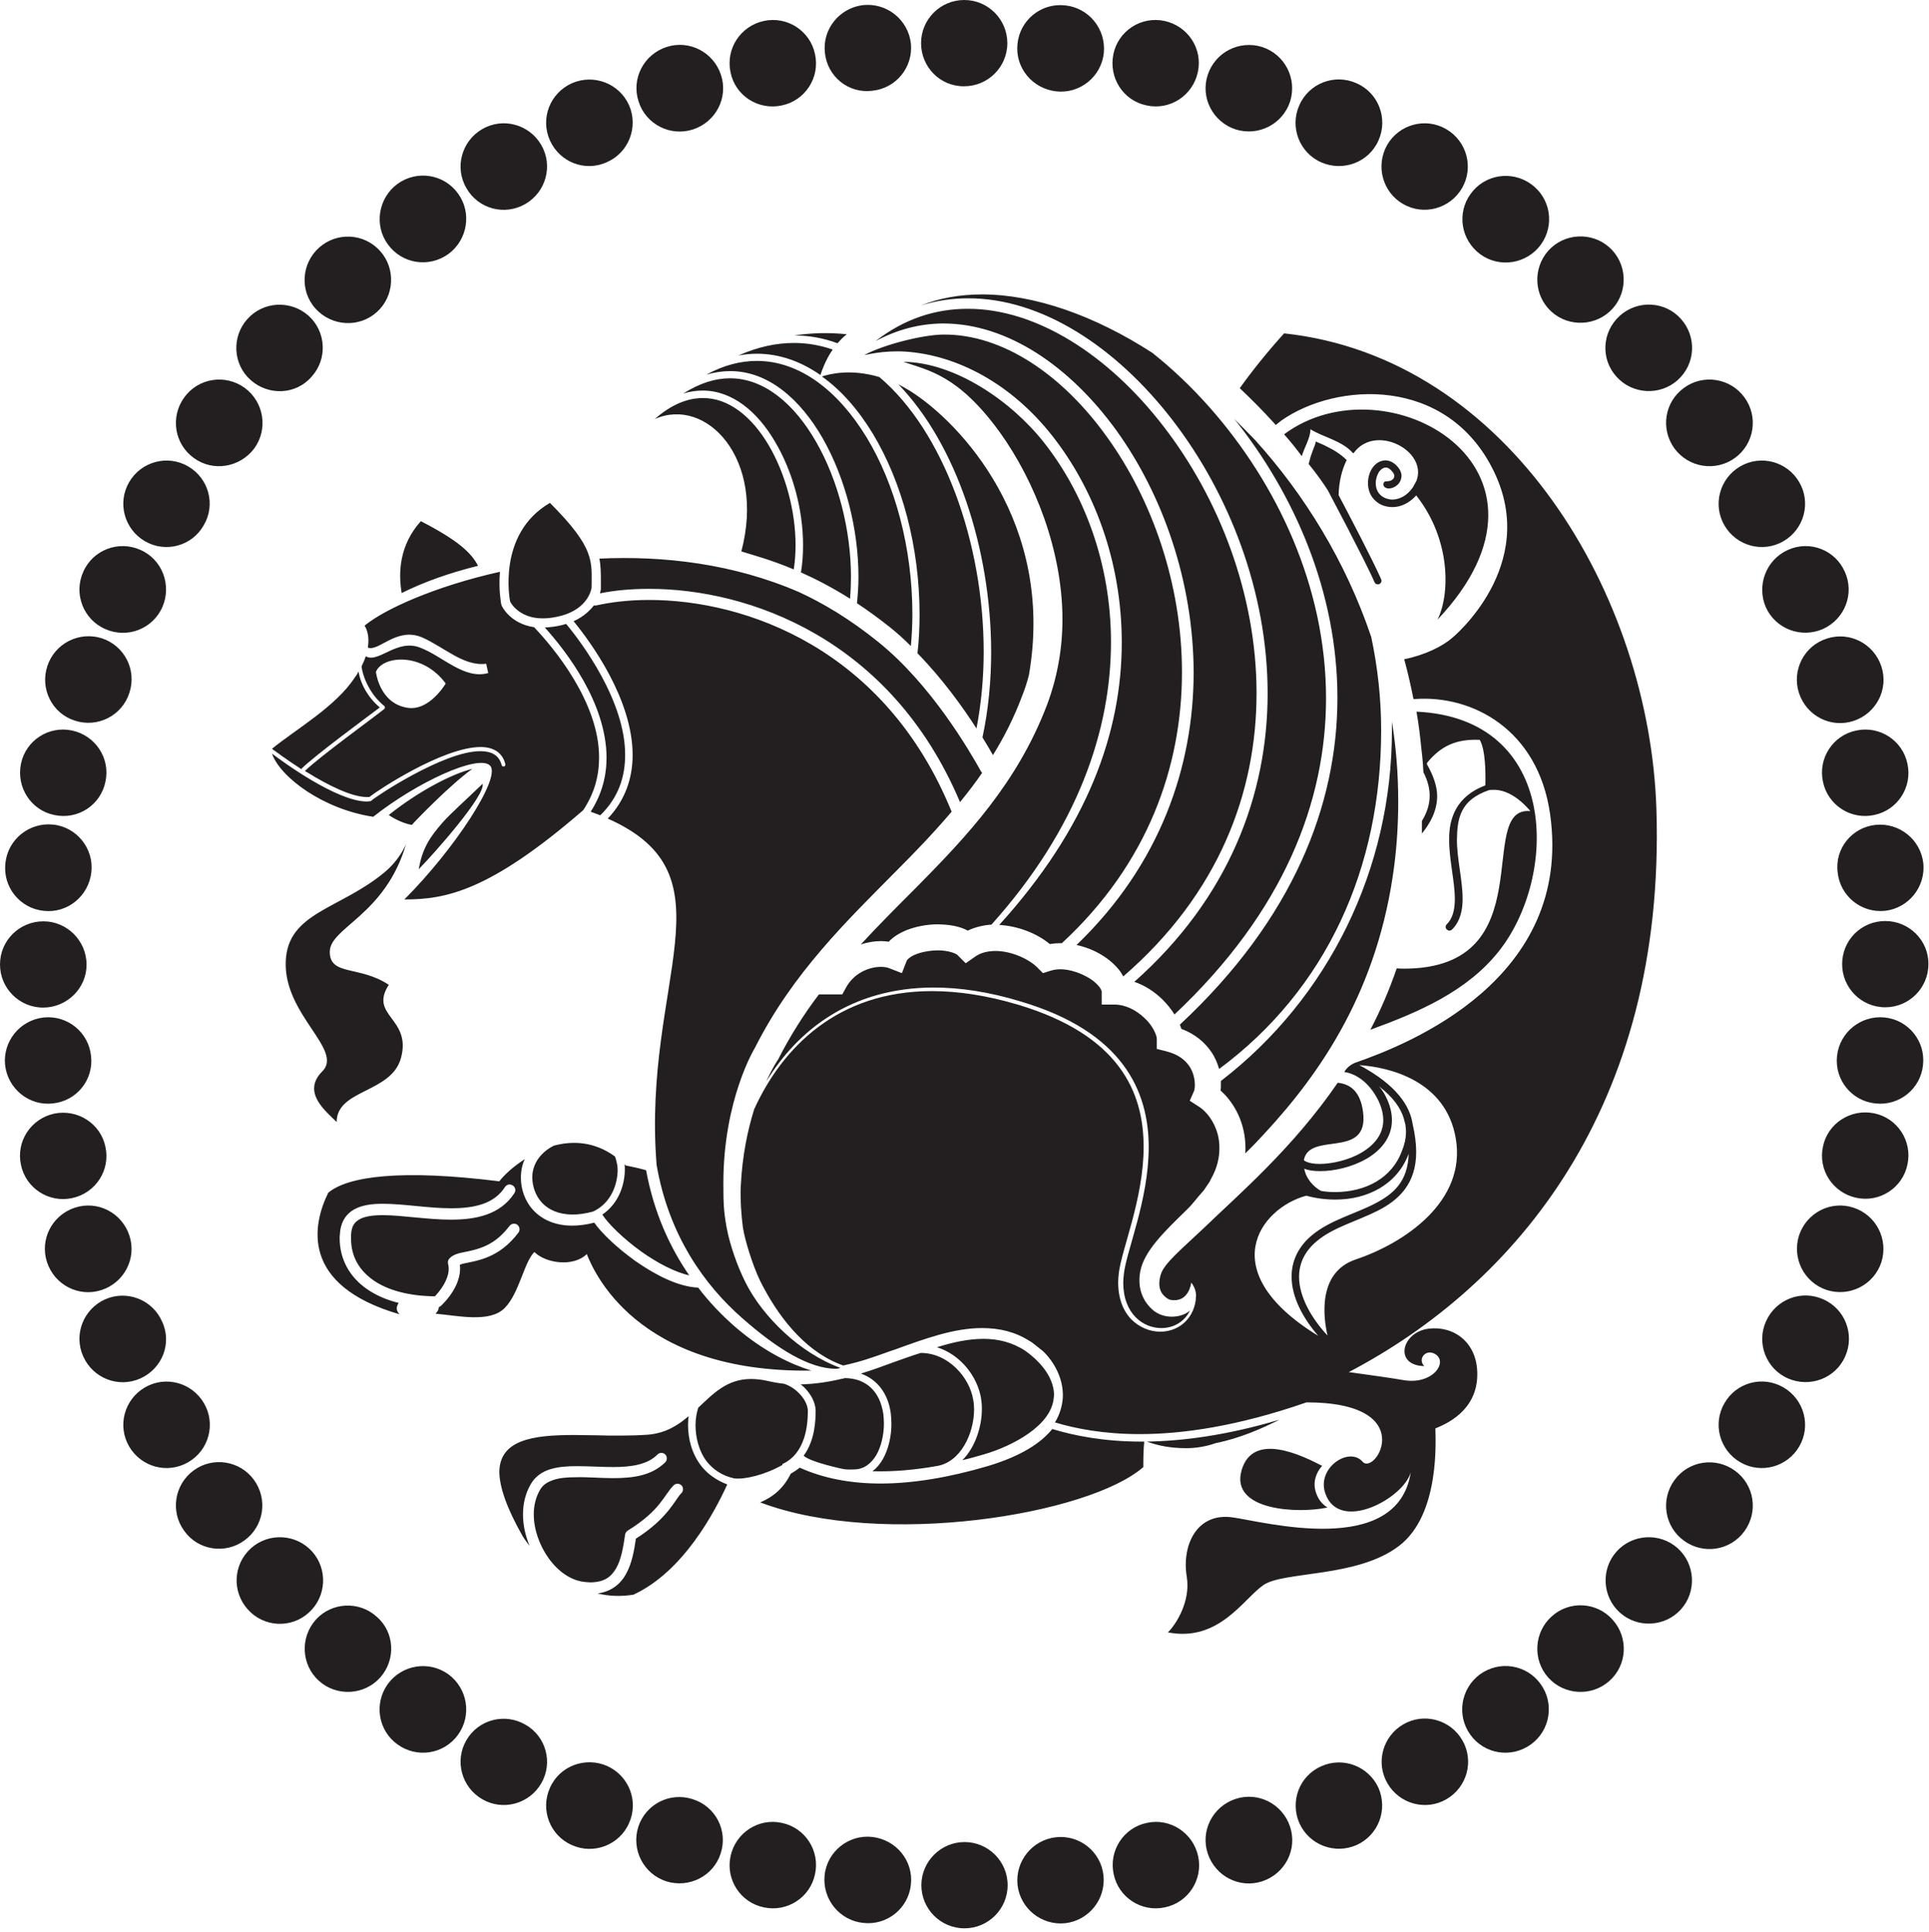 <svg xmlns="http://www.w3.org/2000/svg" viewBox="0 0 644 645"><path fill="#231F20" d="M336.4 629.4c0 8-6.5 14.4-14.4 14.4-8 0-14.4-6.5-14.4-14.4S314.1 615 322 615s14.4 6.4 14.4 14.4zM368.4 626.2c.8 7.9-4.9 15-12.8 15.9-7.9.8-15-4.9-15.9-12.8-.8-7.9 4.9-15 12.8-15.9 8-.9 15.1 4.9 15.9 12.8zM400 619.7c1.7 7.8-3.3 15.5-11.1 17.1-7.8 1.7-15.5-3.3-17.1-11.1-1.7-7.8 3.3-15.5 11.1-17.1 7.7-1.7 15.4 3.3 17.1 11.1zM430.7 609.9c2.5 7.6-1.7 15.7-9.3 18.2-7.6 2.5-15.7-1.7-18.2-9.3s1.7-15.7 9.3-18.2c7.6-2.5 15.7 1.7 18.2 9.3zM460.2 596.9c3.2 7.3 0 15.8-7.3 19.1-7.3 3.2-15.8 0-19.1-7.3-3.2-7.3 0-15.8 7.3-19 7.3-3.3 15.8 0 19.1 7.2zM488.2 581c4 6.9 1.6 15.7-5.3 19.7s-15.7 1.6-19.7-5.3-1.6-15.7 5.3-19.7 15.7-1.6 19.7 5.3zM514.3 562.2c4.7 6.4 3.3 15.5-3.2 20.2s-15.5 3.3-20.2-3.2-3.2-15.5 3.2-20.2c6.5-4.7 15.5-3.3 20.2 3.2zM538.4 540.8c5.3 5.9 4.9 15.1-1.1 20.4-5.9 5.3-15.1 4.8-20.4-1.1-5.3-5.9-4.8-15.1 1.1-20.4 5.9-5.4 15.1-4.9 20.4 1.1zM560.1 516.9c5.9 5.3 6.4 14.5 1.1 20.4-5.3 5.9-14.5 6.4-20.4 1.1-5.9-5.3-6.4-14.5-1.1-20.4s14.5-6.4 20.4-1.1zM579.2 491c6.5 4.7 7.9 13.7 3.2 20.2s-13.7 7.9-20.2 3.2-7.9-13.7-3.2-20.2 13.7-7.9 20.2-3.2zM595.4 463.2c6.9 4 9.3 12.8 5.3 19.7-4 6.9-12.8 9.3-19.7 5.3s-9.3-12.8-5.3-19.7c4-7 12.8-9.3 19.7-5.3zM608.7 433.8c7.3 3.2 10.6 11.8 7.3 19.1-3.2 7.3-11.8 10.5-19.1 7.3s-10.6-11.8-7.3-19.1c3.3-7.3 11.8-10.6 19.1-7.3zM618.8 403.2c7.6 2.5 11.7 10.6 9.3 18.2-2.5 7.6-10.6 11.7-18.2 9.3-7.6-2.5-11.7-10.6-9.3-18.2 2.5-7.6 10.6-11.8 18.2-9.3zM625.7 371.7c7.8 1.6 12.8 9.3 11.1 17.1-1.6 7.8-9.3 12.8-17.1 11.1-7.8-1.7-12.8-9.3-11.1-17.1 1.6-7.8 9.3-12.7 17.1-11.1zM629.2 339.7c7.9.8 13.7 7.9 12.8 15.9-.8 7.9-7.9 13.7-15.9 12.8-7.9-.8-13.7-7.9-12.8-15.9.9-7.9 8-13.6 15.9-12.8zM629.4 307.5c8 0 14.5 6.5 14.4 14.4 0 8-6.5 14.4-14.4 14.4-8 0-14.4-6.5-14.4-14.4 0-8 6.4-14.4 14.4-14.4zM626.2 275.4c7.9-.8 15 4.9 15.9 12.8.8 7.9-4.9 15-12.8 15.9-7.9.8-15-4.9-15.8-12.9-1-7.9 4.8-15 12.7-15.8zM619.7 243.9c7.8-1.7 15.5 3.3 17.1 11.1 1.7 7.8-3.3 15.5-11.1 17.1-7.8 1.7-15.5-3.3-17.1-11.1-1.7-7.8 3.3-15.5 11.1-17.1zM609.9 213.2c7.6-2.5 15.7 1.7 18.2 9.3s-1.7 15.7-9.3 18.2-15.7-1.7-18.2-9.3c-2.5-7.6 1.7-15.8 9.3-18.2zM596.9 183.6c7.3-3.3 15.8 0 19 7.3 3.3 7.3 0 15.8-7.3 19.1-7.3 3.2-15.8 0-19.1-7.3-3.1-7.3.1-15.8 7.4-19.1zM581 155.7c6.9-4 15.7-1.6 19.7 5.3s1.6 15.7-5.3 19.7-15.7 1.6-19.7-5.3-1.6-15.7 5.3-19.7zM562.2 129.5c6.4-4.7 15.5-3.3 20.2 3.2 4.7 6.4 3.3 15.5-3.2 20.2s-15.5 3.2-20.2-3.2c-4.7-6.5-3.3-15.5 3.2-20.2zM540.8 105.4c5.9-5.3 15.1-4.9 20.4 1.1 5.3 5.9 4.9 15-1.1 20.4-5.9 5.3-15.1 4.8-20.4-1.1-5.4-5.9-4.9-15 1.1-20.4zM516.9 83.7c5.3-5.9 14.5-6.4 20.4-1.1s6.4 14.5 1.1 20.4c-5.3 5.9-14.5 6.4-20.4 1.1-5.9-5.3-6.4-14.4-1.1-20.4zM491 64.7c4.7-6.5 13.7-7.9 20.2-3.2s7.9 13.7 3.2 20.2c-4.7 6.4-13.7 7.9-20.2 3.2-6.5-4.8-7.9-13.8-3.2-20.2zM463.1 48.4c4-6.9 12.8-9.3 19.7-5.3 6.9 4 9.3 12.8 5.3 19.7s-12.8 9.3-19.7 5.3c-6.9-4-9.2-12.8-5.3-19.7zM433.8 35.1c3.2-7.3 11.8-10.6 19.1-7.3 7.3 3.2 10.6 11.8 7.3 19.1-3.2 7.3-11.8 10.5-19.1 7.3-7.3-3.2-10.6-11.8-7.3-19.1zM403.2 25c2.5-7.6 10.6-11.7 18.2-9.3 7.6 2.5 11.7 10.6 9.3 18.2-2.5 7.6-10.6 11.7-18.2 9.3-7.6-2.5-11.8-10.6-9.3-18.2zM371.7 18.1c1.6-7.8 9.3-12.8 17.1-11.1 7.8 1.7 12.8 9.3 11.1 17.1-1.7 7.8-9.3 12.8-17.1 11.1-7.8-1.6-12.7-9.2-11.1-17.1zM339.7 14.6c.8-7.9 7.9-13.7 15.9-12.8 7.9.8 13.7 7.9 12.9 15.9-.8 7.9-8 13.7-15.9 12.8-8-.9-13.8-8-12.9-15.9zM307.5 14.4c0-8 6.5-14.4 14.4-14.4 8 0 14.4 6.5 14.4 14.4 0 8-6.5 14.4-14.4 14.4-8 .1-14.4-6.4-14.4-14.4zM275.4 17.6c-.9-7.9 4.9-15 12.8-15.9 7.9-.8 15 4.9 15.9 12.8.8 7.9-4.9 15-12.9 15.8-7.9 1-15-4.7-15.8-12.7zM243.9 24.2C242.2 16.3 247.2 8.7 255 7c7.8-1.7 15.5 3.3 17.1 11.1 1.7 7.8-3.3 15.5-11.1 17.1-7.8 1.7-15.5-3.2-17.1-11zM213.2 33.9c-2.5-7.6 1.7-15.7 9.3-18.2s15.7 1.7 18.2 9.3-1.7 15.7-9.3 18.2c-7.6 2.5-15.8-1.7-18.2-9.3zM183.6 46.9c-3.3-7.3 0-15.8 7.3-19.1 7.3-3.2 15.8 0 19.1 7.3 3.2 7.3-.1 15.8-7.3 19-7.3 3.4-15.8.1-19.1-7.2zM155.7 62.8c-4-6.9-1.6-15.7 5.3-19.7s15.7-1.6 19.7 5.3 1.6 15.7-5.3 19.7-15.7 1.7-19.7-5.3zM129.5 81.6c-4.7-6.4-3.2-15.5 3.2-20.2 6.5-4.7 15.5-3.3 20.2 3.2 4.7 6.4 3.2 15.5-3.2 20.2-6.5 4.7-15.5 3.3-20.2-3.2zM105.4 103.1c-5.4-5.9-4.8-15.1 1.1-20.4s15-4.9 20.4 1.1c5.3 5.9 4.8 15.1-1.1 20.4-5.9 5.3-15 4.8-20.4-1.1zM83.7 126.9c-6-5.3-6.4-14.5-1.1-20.4s14.4-6.4 20.4-1.1c5.9 5.3 6.4 14.5 1 20.4-5.2 6-14.3 6.4-20.3 1.1zM64.7 152.9c-6.5-4.7-7.9-13.7-3.2-20.2s13.7-7.9 20.2-3.2c6.4 4.7 7.9 13.7 3.2 20.2-4.8 6.4-13.8 7.9-20.2 3.2zM48.4 180.7c-6.9-4-9.3-12.8-5.3-19.7s12.8-9.3 19.7-5.3 9.3 12.8 5.2 19.7c-3.9 6.9-12.7 9.3-19.6 5.3zM35.1 210c-7.3-3.2-10.6-11.8-7.3-19.1 3.2-7.3 11.8-10.6 19.1-7.3 7.3 3.2 10.5 11.8 7.3 19.1s-11.8 10.6-19.1 7.3zM25 240.6c-7.6-2.4-11.7-10.6-9.2-18.2s10.6-11.7 18.2-9.3c7.6 2.5 11.7 10.6 9.2 18.2-2.4 7.6-10.6 11.8-18.2 9.3zM18.1 272.1C10.3 270.5 5.4 262.8 7 255c1.6-7.8 9.3-12.8 17.1-11.1s12.8 9.3 11.1 17.1c-1.6 7.8-9.2 12.8-17.1 11.1zM14.6 304.1c-7.9-.8-13.7-7.9-12.8-15.9.8-7.9 7.9-13.7 15.9-12.9 7.9.8 13.7 8 12.8 15.9-.9 8-8 13.8-15.9 12.9zM14.4 336.4c-8 0-14.4-6.5-14.4-14.4 0-8 6.5-14.4 14.5-14.4 7.9 0 14.4 6.5 14.4 14.5 0 7.8-6.5 14.3-14.5 14.3zM17.6 368.4c-7.9.9-15-4.9-15.9-12.8-.8-7.9 4.9-15 12.9-15.9 7.9-.8 15 4.9 15.8 12.9.9 7.9-4.8 15-12.8 15.8zM24.1 400c-7.8 1.7-15.5-3.3-17.1-11.1-1.7-7.8 3.3-15.4 11.1-17.1 7.8-1.6 15.5 3.3 17.1 11.1 1.7 7.7-3.2 15.4-11.1 17.1zM33.9 430.7c-7.6 2.5-15.7-1.7-18.2-9.3-2.5-7.6 1.7-15.7 9.3-18.2s15.7 1.7 18.2 9.3c2.5 7.6-1.7 15.7-9.3 18.2zM46.9 460.2c-7.3 3.3-15.8 0-19.1-7.3s0-15.8 7.3-19.1c7.3-3.2 15.8.1 19 7.4 3.4 7.2.1 15.7-7.2 19zM62.8 488.2c-6.9 4-15.7 1.6-19.7-5.3s-1.6-15.7 5.3-19.7 15.7-1.6 19.7 5.3c4 6.8 1.7 15.7-5.3 19.7zM81.6 514.3c-6.4 4.7-15.5 3.3-20.1-3.2-4.7-6.4-3.3-15.5 3.2-20.2 6.4-4.7 15.5-3.2 20.1 3.2 4.7 6.5 3.3 15.5-3.2 20.2zM103.1 538.4c-5.9 5.4-15.1 4.9-20.4-1.1-5.3-5.9-4.9-15 1.1-20.4 5.9-5.3 15.1-4.8 20.4 1.1 5.3 5.9 4.8 15.1-1.1 20.4zM126.9 560.1c-5.3 5.9-14.5 6.4-20.4 1.1-5.9-5.3-6.4-14.4-1.1-20.4 5.3-5.9 14.5-6.4 20.4-1 6 5.2 6.4 14.4 1.1 20.3zM152.9 579.2c-4.7 6.5-13.7 7.9-20.2 3.2s-7.9-13.7-3.2-20.2c4.7-6.4 13.7-7.9 20.2-3.2 6.4 4.7 7.9 13.7 3.2 20.2zM180.7 595.4c-4 6.9-12.8 9.3-19.7 5.3s-9.3-12.8-5.3-19.7 12.8-9.2 19.7-5.2c6.9 3.9 9.3 12.7 5.3 19.6zM210 608.7c-3.2 7.3-11.8 10.6-19.1 7.3-7.3-3.2-10.6-11.8-7.3-19.1 3.2-7.3 11.8-10.5 19.1-7.3 7.3 3.3 10.6 11.8 7.3 19.1zM240.6 618.8c-2.4 7.6-10.6 11.7-18.2 9.3-7.6-2.5-11.7-10.6-9.3-18.2 2.5-7.6 10.6-11.7 18.2-9.2 7.6 2.4 11.8 10.5 9.3 18.1zM272.1 625.7c-1.6 7.8-9.3 12.8-17.1 11.1-7.8-1.6-12.8-9.3-11.1-17.1s9.3-12.8 17.1-11.1c7.8 1.6 12.8 9.3 11.1 17.1zM304.1 629.2c-.8 7.9-7.9 13.7-15.9 12.8-7.9-.8-13.7-7.9-12.9-15.9.8-7.9 8-13.7 15.9-12.8 8 .9 13.8 8 12.9 15.9zM291.4 144.8c9.7 16.1 15.6 37.7 15.6 60.4 0 4.3-.2 8.6-.7 12.9 8.3 8.5 15 17.8 19.7 25.1 1.6-8.3 2.4-17 2.4-25.6 0-36.5-13.5-73.7-34.8-91.7-9.6-2.9-16.8-1-19.2-.2 6.5 4.6 12.2 11.2 17 19.1zm11-27.4c17.2 1.2 35.2 10.7 48.9 28.1 13.7 17.4 23.2 41.6 23.2 69 0 30-11.4 61.8-40.9 94.3 6.4.4 12.5 2.8 16.9 6.4 1.1-.2 2.2-.3 3.3-.3h.7c28.8-26.6 40.1-59.1 40.1-90.5 0-29.4-10-57.7-25.1-78.6-15-20.9-34.9-34.2-54.4-34.1-6.8 0-19.9 3.3-26.5 6.8.5.1 5.9-1.6 13.8-1.1zm70.3 26.3c15.5 21.5 25.7 50.5 25.8 80.7 0 31.4-11.1 64.2-39.1 91.1 6 1.3 11.3 4.5 14.5 8.7.4.6.8 1.2 1.1 1.8 32-27.7 44.5-61.5 44.5-94.6 0-33-12.6-65.2-31.1-89.1-18.4-23.9-42.6-39.3-65.4-39.2-10.6 0-21.1 3.3-30.7 10.8 7.4-4 15.1-5.9 22.8-5.9 21.3.1 42.1 14.3 57.6 35.7zm-90-32.1c-5.7-.6-11.6-.5-17.5.4 5 0 9.8.9 14.4 2.6.9-1 1.9-2.1 3.1-3zm-24 35.8c5.9 9.9 9.4 22.6 9.4 34.6 0 3.1-.2 6.2-.7 9.1 4.9 2.2 10.4 5 16.4 8.8.2-2.4.3-4.8.3-7.3 0-15.6-4.3-32.3-11.6-45-7.3-12.8-17.4-21.3-28.8-21.3-4.9 0-10.1 1.6-15.6 5.1 2.2-.7 4.4-1 6.5-1 9.9 0 18.3 7.1 24.1 17zm16-1c7.5 13.2 11.9 30.2 11.9 46.2 0 3-.2 5.9-.5 8.8 3.5 2.3 7.2 5 11 8 2.5 2 4.8 4.1 7 6.3.3-3.5.5-7.1.5-10.6 0-22.2-5.8-43.5-15.3-59.1s-22.4-25.5-36.6-25.5c-5.4 0-11.1 1.4-16.9 4.6 2.7-.8 5.4-1.2 8-1.2 12.7 0 23.4 9.4 30.9 22.5zm-27.2 37.7c3.8 1.2 9.9 2.8 17.5 6 .4-2.6.6-5.3.6-8.1 0-11.5-3.4-23.9-9-33.4s-13.4-15.8-22-15.7c-4.9 0-10.3 2-16 7 17.1-7.6 37.1 13.1 28.9 44.2zm26.4-58.9c.5-1.5 1.7-5 4.1-8.5-4.1-1.4-8.4-2.2-12.9-2.2-5.9 0-12.1 1.3-18.6 4.2 2.1-.4 4.2-.6 6.2-.6 7.6 0 14.7 2.6 21.2 7.1zM428.7 145c2.2 2.5 3.9 4.6 5.9 7.3.9-3 2.9-6.1 2.9-9 4 2.6 10.6 3.8 14.2 8h.2c7.1-10 24.8-.9 21 9.2l-1.2 2.2c-2 2.9-4.5 4-6.8 4.1-3.1-.1-5.6-2-5.6-5.5 0-1.5.5-2.8 1.1-3.8.7-.9 1.5-1.4 2.2-1.4.6 0 1.2.2 1.9 1 .8.8 1 1.4 1 1.8 0 .4-.2.9-.6 1.2s-.9.5-1.1.5h-.1c-.6.2-1.4-.1-1.7.5-.3.6-.1 1.4.5 1.7.4.2.8.3 1.2.3 1.9-.1 4.1-1.6 4.2-4.2 0-1.2-.6-2.4-1.7-3.5s-2.4-1.7-3.7-1.7c-3.5.1-5.8 3.7-5.8 7.6 0 2.4.9 4.5 2.5 5.9 1.5 1.4 3.5 2.1 5.7 2.1 2.7 0 5.6-1.3 7.9-3.9 11.7 14.8 11.3 33.2 7.1 41.5 47.8-50.6-17.1-87.3-51.2-61.9zm-6.5 233.4c18.8-20.3 38-48 43.3-89.6.9-7.2 1.3-14.2 1.3-21.2 0-9.1-.7-18-2.1-26.7v3c0 46.2-21.1 89.3-57.1 117v1.2c0 .7 0 1.4-.1 2 4.8 4.3 8.3 11.1 8.3 19.2 0 .6 0 1.2-.1 1.8 2.2-2.1 4.3-4.3 6.5-6.7zM442.8 149c-1.1-.6-2.3-1-3.5-1.6-.3 1.5-.7 2-1.2 3.5-.5 1.3-.9 2.8-1.2 4 2.9 3.6 4.8 6.3 6.4 8.8.7 1.3 3.4 6.5 6.5 12.4 3.5 6.8 7.5 14.6 9.1 18.3.2.5.7.7 1.1.7.2 0 .3 0 .5-.1.6-.3.9-1 .6-1.6-2.6-6-10.7-21.5-14.2-28.1.1-4.5 1.1-8.5 2.7-11.7-1.9-1.9-4.3-3.4-6.8-4.6zm-30.7-9.1c20 25 34.4 57.7 34.4 93.1 0 35.6-14.7 73.8-52.6 109.1.2.5.3.9.5 1.4 4.6 1.7 7.9 4.6 10 7.7 1.3 1.9 2.1 3.9 2.6 5.7 36-26.7 54.1-67.2 54.1-113.1 0-10.3-1.1-20.7-3.3-31.1-8.5-25.2-22.3-47.6-38.8-65.8-2.3-2.4-4.6-4.7-6.9-7zm56.6 183.5c-.8 0-1.6 0-2.4-.1-2.5 7.3-5.5 14.2-8.8 20.5 16.2-5.9 32.2-12.8 42.8-26.1 19.9-24.9 20.5-77.9-27.4-80.1.7 4 1.2 8 1.6 12.1 0 0 .6 4.7.7 8.1 1.5 2.9 2.1 5.5 2.1 7.9 0 3-1 5.8-2.6 8.4v4.2c2.9-3.6 5.1-7.7 5.1-12.6 0-3.1-1.3-6.9-3.4-10.5 0 0-.1-.3.1-.6 4.7-5.7 9.8-7.9 17.5-7.6 1.9 3.2 2 10.6 1.9 15.2-9.6 3.6-12.2 10.9-12.1 18.2 0 6.8 1.9 13.9 1.9 19.7 0 3.6-.7 6.5-2.7 8.5-.5.5-.5 1.3 0 1.7.2.2.6.4.9.4s.6-.1.9-.4c2.7-2.7 3.5-6.4 3.5-10.2 0-6.2-1.9-13.3-1.9-19.7.1-7.2 1.1-13.3 10.7-16.6.2-.1 1.6-.1 2-.1 6.5.2 11.8 7.1 11.8 7.1-18.7-1.7 4.9 52.6-42.2 52.6zM200.6 194.3V196.7c0 .1-.1.6-.3 1.4 4.9-1 10.4-1.5 16.5-1.5 33 0 80.6 16.5 103.7 71.2 2.6-3.2 5.1-6.4 7.4-9.8l-.3-.3c-3.9-7-16.7-29.1-34.3-43.3-9.9-8-18.9-13.2-26.5-16.7-21.9-9.5-45.2-12.2-66.7-11.2.5 2.5.5 5 .5 7.8zm190.8-54.1c18.9 24.5 31.8 57.4 31.8 91.3 0 33.5-12.7 68.1-44.5 96.3 3.6 1.2 6.8 3.4 9.3 5.8 1.6 1.6 3 3.3 4.1 5.1 36.7-34.5 50.6-71.3 50.6-105.6 0-37.3-16.5-71.7-38.7-96.9-6.1-6.9-12.6-13.1-19.3-18.4-19.3-12.5-39.4-19.5-56.8-19.5-7.4 0-14.2 1.2-20.5 3.7 5.1-1.6 10.4-2.4 15.7-2.4 24.5-.1 49.4 16.1 68.3 40.6zm-104 175.1c2.3-.7 4.5-1.1 6.7-1.1.9 0 1.8.1 2.6.2 1.6-1.7 3.7-2.9 5.8-3.8 3.3-1.3 7-2 10.7-2 3.5.1 6.9.5 9.9 2.1 2.5-1.2 5.2-1.8 7.9-2 29-32.3 39.9-65.2 39.9-94.3 0-26.6-9.2-50-22.4-66.7-10.8-13.7-29.6-26.7-46.9-26.9 8.3 2.9 18.2 4.3 32.1 23.4 11.9 16.5 21 39.9 21 62.6 0 9.4-1.6 19-5.1 28.4-9.9 26.1-26.7 43.9-43.7 61.1-6.3 6.3-12.5 12.5-18.5 19zm56.1-89.9c8.8-50.6-22.8-84.3-39.7-94.9-1.3-.8-2.6-1.5-3.9-2.2 19.3 19.9 30.9 54.8 31 89.2 0 9.7-.9 19.4-2.9 28.7 1.4 2.3 2.6 4.3 3.5 5.9 3.8-6.1 7.1-12.7 9.8-19.9.9-2.2 1.6-4.5 2.2-6.8zm-83.8 128.3zM396 404.1c2.4-2.3 3.1-3.6 5.9-6.7l1.9-2.8.5-1c2.1-3.7 2.8-7.1 2.8-10.3.1-6.4-3.5-11.7-6.8-13.8l-3.1-2 1.5-3.4v-.1c0-.1.1-.2.1-.4.1-.4.1-.9.1-1.5 0-1.8-.5-4.1-1.8-6.1-1.4-2-3.5-3.9-7.7-5l-3.2-.8v-3.3c.1-1-1.3-4.5-4.1-7-2.8-2.7-6.4-4.5-10-4.5h-4.3V331s-.1-.6-.7-1.4-1.7-1.9-3.1-2.8c-2.8-1.8-6.7-3.2-10-3.2-1.2 0-2.3.2-3.3.5l-2.5.8-1.8-1.8c-2.8-2.9-8.8-5.6-14-5.6-2.7 0-5.1.6-7 2l-3 2.1-2.6-2.6c-.5-.7-3.3-1.7-6.6-1.7-2.6 0-5.4.5-7.4 1.3-2.1.8-3.1 2-3.1 2.2l-1.6 4.1-4.1-1.6c-.7-.3-1.7-.5-2.9-.5-3.9 0-9 2-11.7 7l-1.2 2.2h-7.8c-5 6.6-9.6 13.8-13.6 21.7 0 0-1.8 2.5-4 7.4 10.5-17.1 28.2-31.3 55.8-31.4 8.8 0 18.5 1.4 29.3 4.7 33.9 10.1 42.6 29.8 42.6 48.6 0 17.7-7.5 34.7-8.3 42.4-.1 1-.2 1.9-.2 2.8 0 10.4 6.6 15.2 12.7 15.2 4 0 7.7-2 9.6-5.9-.2.2-.4.3-.6.5-1.6 1.1-3.5 1.6-5.5 1.6-2.2 0-4.7-.7-6.6-2.5-2-1.8-5.2-5.9-3.9-12.7 1.3-6.7 7.9-13.1 15.3-20.3zM214.3 418c5.1 3.6 10.9 6.7 15.8 7.8-6.5-9.4-11.8-21-14.4-35.1-2.5-.7-4.8-1.2-6.8-1.6l-.4-.4c.1.6.1 1.2.1 1.8 0 4.3-1.6 11-7.5 15 1.7 2.8 7 8.1 13.2 12.5zm46.9 70.8c7.9-3.6 8.5-13.4 8.5-17.8 0-1.7-1.1-4.1-3.1-6-1.3-1.3-3-2.4-4.8-3-1.8-.2-3.6-.5-5.3-.9-2.1-.5-4-.7-5.8-.7-8 0-12.6 4.9-17.6 9.6-.5 1.6-.9 3.6-.9 5.8 0 4.1 1.1 8.7 3.8 12.2 2.1 2.6 5 4.7 9.2 5.6 3.6.4 10.4-1.3 16-4.5v-.3zm-27.1.6c-3.2-4.1-4.4-9.2-4.4-13.7 0-1 .1-2 .2-2.9-3.6 3.1-7.7 5.7-13.6 6.2-3 .2-6.1.3-9.2.3-2.6 0-5.2 0-7.8-.1-2.6 0-5.1-.1-7.6-.1-13.6 0-24.9 1.5-25 12.4.1 5 2.4 11.9 7.8 21.4 0 0 .8 1.3 2.3 3.2-1.4-3.4-2.2-6.9-2.2-10.5 0-3.5.8-7 2.6-10.1 1.5-2.6 3.9-4.2 6.6-5 2.7-.8 5.6-1 8.7-1 4 0 8.2.3 12.2.3 6.1 0 11.5-.8 14.8-4.2.7-.7 1.9-.7 2.6 0 .7.7.7 1.9 0 2.6-4.6 4.6-11.1 5.3-17.5 5.3-4.2 0-8.4-.4-12.2-.3-2.9 0-5.6.2-7.6.9-2.1.7-3.5 1.6-4.5 3.3-1.4 2.4-2.1 5.2-2.1 8.2 0 5 1.9 10.4 5 14.7s7.2 7.2 11.5 7.8c.9.1 1.8.2 2.5.2 4.6-.1 6.8-1.8 8.5-4.7s2.4-7.2 3-11.3c.1-.5.4-1 .9-1.3 11-6.8 12-11.8 15.3-15.1.7-.7 1.9-.7 2.6 0 .7.7.7 1.9 0 2.6-2.1 2-4.3 8.3-15.2 15.2-.6 4-1.3 8.2-3.3 11.8-1.8 3.3-4.9 5.9-9.5 6.5 3.7.9 7.7 1.1 12 .4 16.6-7.7 27-27.4 31.3-36.8-3.7-1.4-6.7-3.6-8.7-6.2zM178.4 418c3.8 3.8 13 5.1 17.5.7 2.1 5.2 16.1 39.7 75 38.9-6.5-2-15.8-6.2-25.7-14.8-4.2-3.7-8.3-7.9-12.1-12.9-6.8-.3-14.4-4.3-21-8.9-6.1-4.4-11.2-9.2-13.7-12.8-2.7.7-5.2 1-7.4 1-5.6 0-10-2-12.9-5.1s-4.2-7.1-4.2-10.9c0-2.2.4-4.3 1.3-6.2-3.9 2.5-7 5.4-8.5 7.4-32.9-4.1-50.5-1.7-57.1 3.8-5.2 10.5-9.6 30.9 23.8 40.6-1.3-1.3-1.1-2.6-.3-3.8-4.1-1-7.7-2.6-10.7-4.7-5.7-4-9-9.9-9-16.9 0-.5 0-1 .1-1.5.2-3.8 2-6.6 4.7-8.1s6-1.9 9.6-1.9c6.9 0 15.3 1.5 22.8 1.5 7.9 0 14.4-1.5 18-7.1.6-.9 1.7-1.1 2.6-.5.9.6 1.1 1.7.5 2.6-4.7 7.2-12.9 8.8-21.1 8.8-8 0-16.4-1.5-22.8-1.5-3.3 0-6.1.4-7.8 1.4-1.7 1-2.6 2.2-2.8 5.1v1.3c0 5.8 2.5 10.4 7.4 13.9 4.7 3.3 11.7 5.3 20.6 5.4 3.2-3.4 4.7-6.9 4.6-9.3 0-.6-.1-1.1-.2-1.5-.2-.7 0-1.4.5-1.9 1.2-1.2 2.7-1.6 4.1-1.9 1.5-.3 3.1-.6 4.8-1.1 3.4-1 7.2-2.7 11.1-7.8.6-.8 1.8-1 2.6-.4s1 1.8.4 2.6c-6.5 8.7-14.1 9.4-18 10.3-.7.1-1.2.3-1.6.5.1.4.1.8.1 1.2 0 4-2.2 8.4-6.3 12.4-.2.2-.5.4-.8.5 0 .7-.3 1.4-1.1 2.2 7.8.7 18.1 3.1 23.1-1.9 4.9-5 6.4-15.2 9.9-18.7zm-40.9-142.6c1.3-1.5 12.9-13.5 20.2-18.7-7 1.7-18.3 7.7-27.9 15.4 1.9 1.4 5.4 3 7.7 3.3zm2.3 14.8c5.1-5.2 22.4-24.7 21.3-28.5-6 5.8-10.9 10.1-13.5 13.1-3.9 4.5-6.6 8.3-7.8 15.4zm-27.4 84.4c0-11 18.4-9.6 21.5-21.5 3.5-13.3-10.8-13.9-4.1-24.3-9.7-6.5-19.7-2.9-19.7-11 0-8.2 18.5-12.1 25.5-36.1 0 0-1.9 5.1-7.3 9.6-15 12.4-32.3 13.3-32.9 29.7-.7 17.8 19.4 29.5 12.2 36.7-7 7 1.3 13.4 4.8 16.9zm79.1-167.2c5.7 7 19.7 26 19.7 44.7 0 7.4-2.3 14.9-8.3 21.2 42.9 19 11.4 54.1 16.3 115.6 4.1 23.7 16.1 40.2 28.5 51.1 11.9 10.5 22.6 17 31.5 17 .2 0 1.2-.2 1.4-.3-13.5-4.9-25.9-17-31.7-28.5-2.8-5.6-5.2-12.5-6.3-18.3-1-5.5-1.1-8.2-1.1-14.9 0-28 10.5-45.1 10.5-45.1 12.7-25.2 30.8-42.5 47.7-59.6 6.3-6.3 12.4-12.7 18-19.3-22.2-54.5-68.8-70.7-101-70.7-6.6 0-12.5.7-17.5 1.8-.3.1-.6.1-.9 0-1.4 1.8-3.5 3.8-6.8 5.3zm159.8 269.7c-3.6 4.5-10.2 9-21.6 12.4-12.9 3.8-25 5.8-35.7 5.8-10.2 0-19.3-1.8-27-5.3-.9.7-1.9 1.4-3 2-2.3 4.7-5.7 7.7-10.2 9.6 40.8 15.4 109.8 4.1 127.9-11.8v-1.2c0-2.7.1-5.1.3-7.3h-1c-12.6 0-22.4-2-29.7-4.2zm44.7 6.4c3.4 0 6.8-.6 9.9-1.7 8-1.6 15.5-4.9 21.2-7.8-17.5 5.2-32.1 7.1-44.2 7.3 3.5 1.3 7.8 2.2 13.1 2.2zm18.5 7.4c-3.9 13.6 19.2 14.5 28.7 12.4-1.7-1-3.1-2.6-3.9-5.1-1.1-3.4.1-6.6 2.1-8.8-6.4-3.3-23.1-11.7-26.9 1.5zM553 270.3c-2.2-71.4-49.1-150.9-124.3-159-5.6 6.2-10.5 12.3-14.8 18.3 3.9 3.7 7.7 7.5 11.4 11.6.2.2.4.5.6.7.6-.5 1.3-1 1.9-1.5 18.2-12.8 55.3-15.1 70.9 16.9 15.4 31.6-13.8 55.6-13.8 55.6-3.3 2.9-9.2 5.8-16.1 7.2 1.2 4.4 2.2 8.8 3.1 13.3h.2c19.5-1.5 41.4 10.2 45.4 38.4 7.8 55.2-47.4 76.9-65.3 83.1-2.6 1.2-3.4 3-3.4 3 4.7.7 8.8 4.4 11.3 9.4 1.2 2.5 1.7 4.7 1.7 6.7 0 4.8-3.1 8.4-7.4 10.9s-9.9 3.7-13.9 3.7c-1.8 0-3.4-.3-4.3-.7-.5-.2-.8-.4-.9-.6.1-.4.2-.9.4-1.3 3.5-7.8 22.5 1 19.1-16.3-1.1-5.4-4.1-7.8-8.2-8.2-15.1 22-33 37.2-44.9 48.7-7.3 6.9-12.9 11.5-14.1 15.1-.4 1.2-1.4 4.8.9 7.2.6.6 1.5 1.4 2.4 1.5 6.1 1 6.8-5.8 6.8-5.8 1 1.3 1.6 2.8 1.6 4.4 0 .4-.1.8-.1 1.2v.3c-1 6.9-6.3 10.5-11.8 10.5h-.1c-3.4 0-6.9-1.4-9.6-4.1-2.7-2.8-4.4-6.9-4.4-12.4 0-.9.1-1.9.2-2.9.9-8.1 8.3-24.9 8.3-42.3 0-18.4-8.2-37.3-41.7-47.4-10.7-3.2-20.3-4.6-29-4.6-31.6 0-50 19-59.3 39.4-2.1 6.7-4 15.3-4.5 25.8-.2 4.4.2 9.7.7 13.6.6 4 3.1 12.4 5.8 18 5.8 11.6 14.4 22.7 25.9 27.5l1.8.7c5.9-1.3 9.3-2.5 15.7-4.8l1.5-.5c10.2-3.7 19.8-7.2 29.1-7.2 6 0 11.2 1.3 15.9 4.3.6.3 1.1.7 1.6 1.1l2.9 2.3.7.7c3.6 3.8 6.3 9.3 5.9 15.1-.2 2.4-.9 5.2-2.6 8 7 2.1 16.3 3.9 28.3 3.9 14.3 0 32.6-2.6 55.4-10.5h.1c.1 0 .1-.1.1-.1 38.2 0 23 24.7 18.8 19.8-4.6-5.2-15.5 2.2-12.4 10.7 4.7 13.2 26.2 1.5 28.5-7.2-4.4 28.8-49.2 16.5-59.5 15.1-12.1-1.7-17 9.5-15.3 19.8 1.4 8.5-3.9 16.3-6.3 18.6 17.1 3.3 25.2-11.2 31.9-15.8 6.8-4.7 31.4-2.4 45.3-13.1 13.9-10.6 12.1-36.2 12.1-39.2 3.2-1.3 14-5.7 14-18.1 0-10.8-8-16.2-16.2-15.2-9.1 1.1-11.8 12.3-1.5 12.5-2.3-2.3.4-5.8 3.5-4.1 4.7 2.6-.6 10.4-10.3 8.8-3.4-.6-11.1-1.7-18.4-2.7 55.4-29 105.8-88.3 102.7-187.8zM435.5 390.2c1.4.6 3.2.8 5.3.8 4.6 0 10.4-1.3 15.2-4 4.8-2.7 8.7-7.1 8.7-13 0-2.4-.6-5-2-7.8-.7-1.4-1.4-2.5-2.3-3.5 4.8 3.7 7.2 7.3 8.2 10.5.2.8.4 1.6.6 2.3.1.8.2 1.5.2 2.2 0 2.5-.6 4.7-1.3 6.4-3.4 9.4-12.3 13.8-22.2 13.9-1.6 0-3.3-.1-4.9-.4-2.7-1.5-5.1-4.3-5.6-7.6 0 .2 0 .2.1.2zm.6 9c3.2.9 6.5 1.3 9.7 1.3h.1c10.5 0 20.5-4.9 24.4-15.3-.3 9.3-5 13.4-11.4 16.7-6.6 3.4-14.9 5.5-20.9 10.5-4.8 4-6.8 8.9-6.8 13.8 0 7 3.9 14 8.9 19.8-35.1-21.5-19.5-42.6-4-46.8zm16.5 21.3c-12.8 4.3-10.8 19.4-9.4 25.4-5.4-5.8-9.5-13-9.5-19.6 0-4.2 1.6-8.3 5.9-11.9 5.4-4.6 13.5-6.7 20.4-10.2s12.8-8.9 12.8-19.6c0-2.8-.4-5.9-1.2-9.4-.9-6-5.4-13-17.8-19.6 10.1.7 28.9 5.2 32.2 24.4 3.7 21.2-17.3 35.1-33.4 40.5zm-171.4 39.8c-4.6 1.1-9.2 1.8-13.9 1.9.4.3.7.6 1.1.9 2.3 2.3 3.8 5 3.9 7.8 0 3.3-.2 10-4 15.1 2.2 2.2 13.4 4.5 13.4 4.5 1.4.2 2.3.1 3.3.1 3.3 0 5.7-1.8 7.5-4.7 1.7-2.9 2.6-6.9 2.6-10.7 0-1-.1-2.1-.2-3.1-1.1-7.6-5.8-12-13-12-.3.2-.5.2-.7.2zm17.7-5.7c-3.8 1.4-7.6 2.8-11.5 4 5.5 1.9 9.2 6.8 10 13.4.1 1.1.2 2.2.2 3.4 0 4.2-1 8.6-3 12-.9 1.5-2 2.8-3.3 3.8 7.2.2 14.4-.5 21.2-1.7 8.1-1.1 12.7-10.8 12.7-19 0-1.1-.1-2.2-.3-3.2-1.2-7.4-8.3-15.6-17.5-15.6-2.7.8-5.6 1.9-8.5 2.9zm43.4-3.6c-4.4-2.9-9.1-4-14-4s-10.1 1.1-15.5 2.8c8 2.5 13.5 9.9 14.7 16.9.2 1.2.3 2.4.3 3.7 0 5.9-2.2 12.8-6.5 17.1 2.6-.6 5-1.3 7.4-2 9.2-2.7 22.4-9.5 23.1-18.9v.1c0-.4.1-.7.1-1.1-.2-6.7-5.8-11.9-9.6-14.6zM124.6 272.7c14.5-11.5 35.1-21 39-17.1 3.9 3.9-11.9 28-28.6 44.7 13.8 0 28.4-2.7 59.7-29.8 3.8-5.7 5.3-11.6 5.3-17.5.1-18.6-15.4-37-21.7-43.6-8-1.2-10.7-6.9-10.8-7.2l-.1-.3-.1-.3c0-.2-.9-4.7-.4-10.7-21.9 4.9-38.7 12.6-45.2 18 0 0 1.9 2.4 1.1 7.3 3.6 1.5 9.6-7 18.1-3.4 7.3 3.2 14 9.8 21.4 8.8l.7 3.1c-8 2.3-15.3-5.7-22.8-8.5-7.8-3-13.9 5.4-18.1 2.9-.3 1-.8 2.2-1.4 3.4.6 4.4 3.4 9.9 7.6 13.2.1.1.2.3.2.5s-.1.4-.2.5c-3.2 2.6-21.7 16-26.5 20.7.3.2.6.4 1 .6 6.6 4.1 14.6 8.1 19.6 8.1h.9c2.6-2.1 24.4-16.6 37.1-16.7 4 0 7.3 1.6 8.3 5.7.1.3-.1.7-.4.8-.3.1-.7-.1-.8-.4-.9-3.4-3.4-4.7-7.1-4.7-12.2-.1-35.5 15.5-36.4 16.5-.1.1-.2.2-.4.2-.4 0-.8.1-1.2.1-10-.1-27.9-13.2-31.6-16 2.8 8 17.2 18.6 33.8 21.1zm11.4-36.4c-9.4-1.5-10.5-12-10.5-12 2.3-5.5 15.6-6.6 23.3 3.9 0 0-5.4 9.3-12.8 8.1zm48.9 146.2c-4.2 2.1-7.2 5.9-7.2 10.6.1 6 4 12.3 13.4 12.4 2 0 4.3-.3 6.9-1 6.4-3 8.2-9.7 8.2-13.9 0-.8-.1-1.5-.2-2-.2-.9-.4-1.8-.7-2.5-6.9-5-14.1-5.3-20.4-3.6zm-84.2-125.9c4.6-4.5 21.6-17 26.1-20.4-3.9-3.3-6.4-7.7-7.1-12-.3.6-.7 1.3-1.2 1.9-6.2 9.7-19.9 17.5-27.7 23.9.7.5 4.7 3.5 9.8 6.8.1-.1.1-.2.1-.2zm108-4.5c.1-18-14.5-37.6-19.7-43.8-.5.1-.9.3-1.4.4-2 .5-3.9.7-5.7.8 7.1 7.9 20.5 25.1 20.6 43.4 0 6.1-1.5 12.2-5.3 18.1 1.1.4 2.2.8 3.2 1.2 6.1-5.9 8.3-12.9 8.3-20.1zm-49.1-63.2c-2.3-4.4-6.7-8.5-19.1-14.9-7.1 7.9-7.6 17-6.4 24 7.2-3.6 15.8-6.7 25.5-9.1zm27.3 16.8c9.8-2.4 10.6-9.5 10.6-9.5 0-8.7 1.4-13-13.9-28.3-17.9 10.4-13.3 32.9-13.3 32.9s3.7 8.1 16.6 4.9z"/></svg>